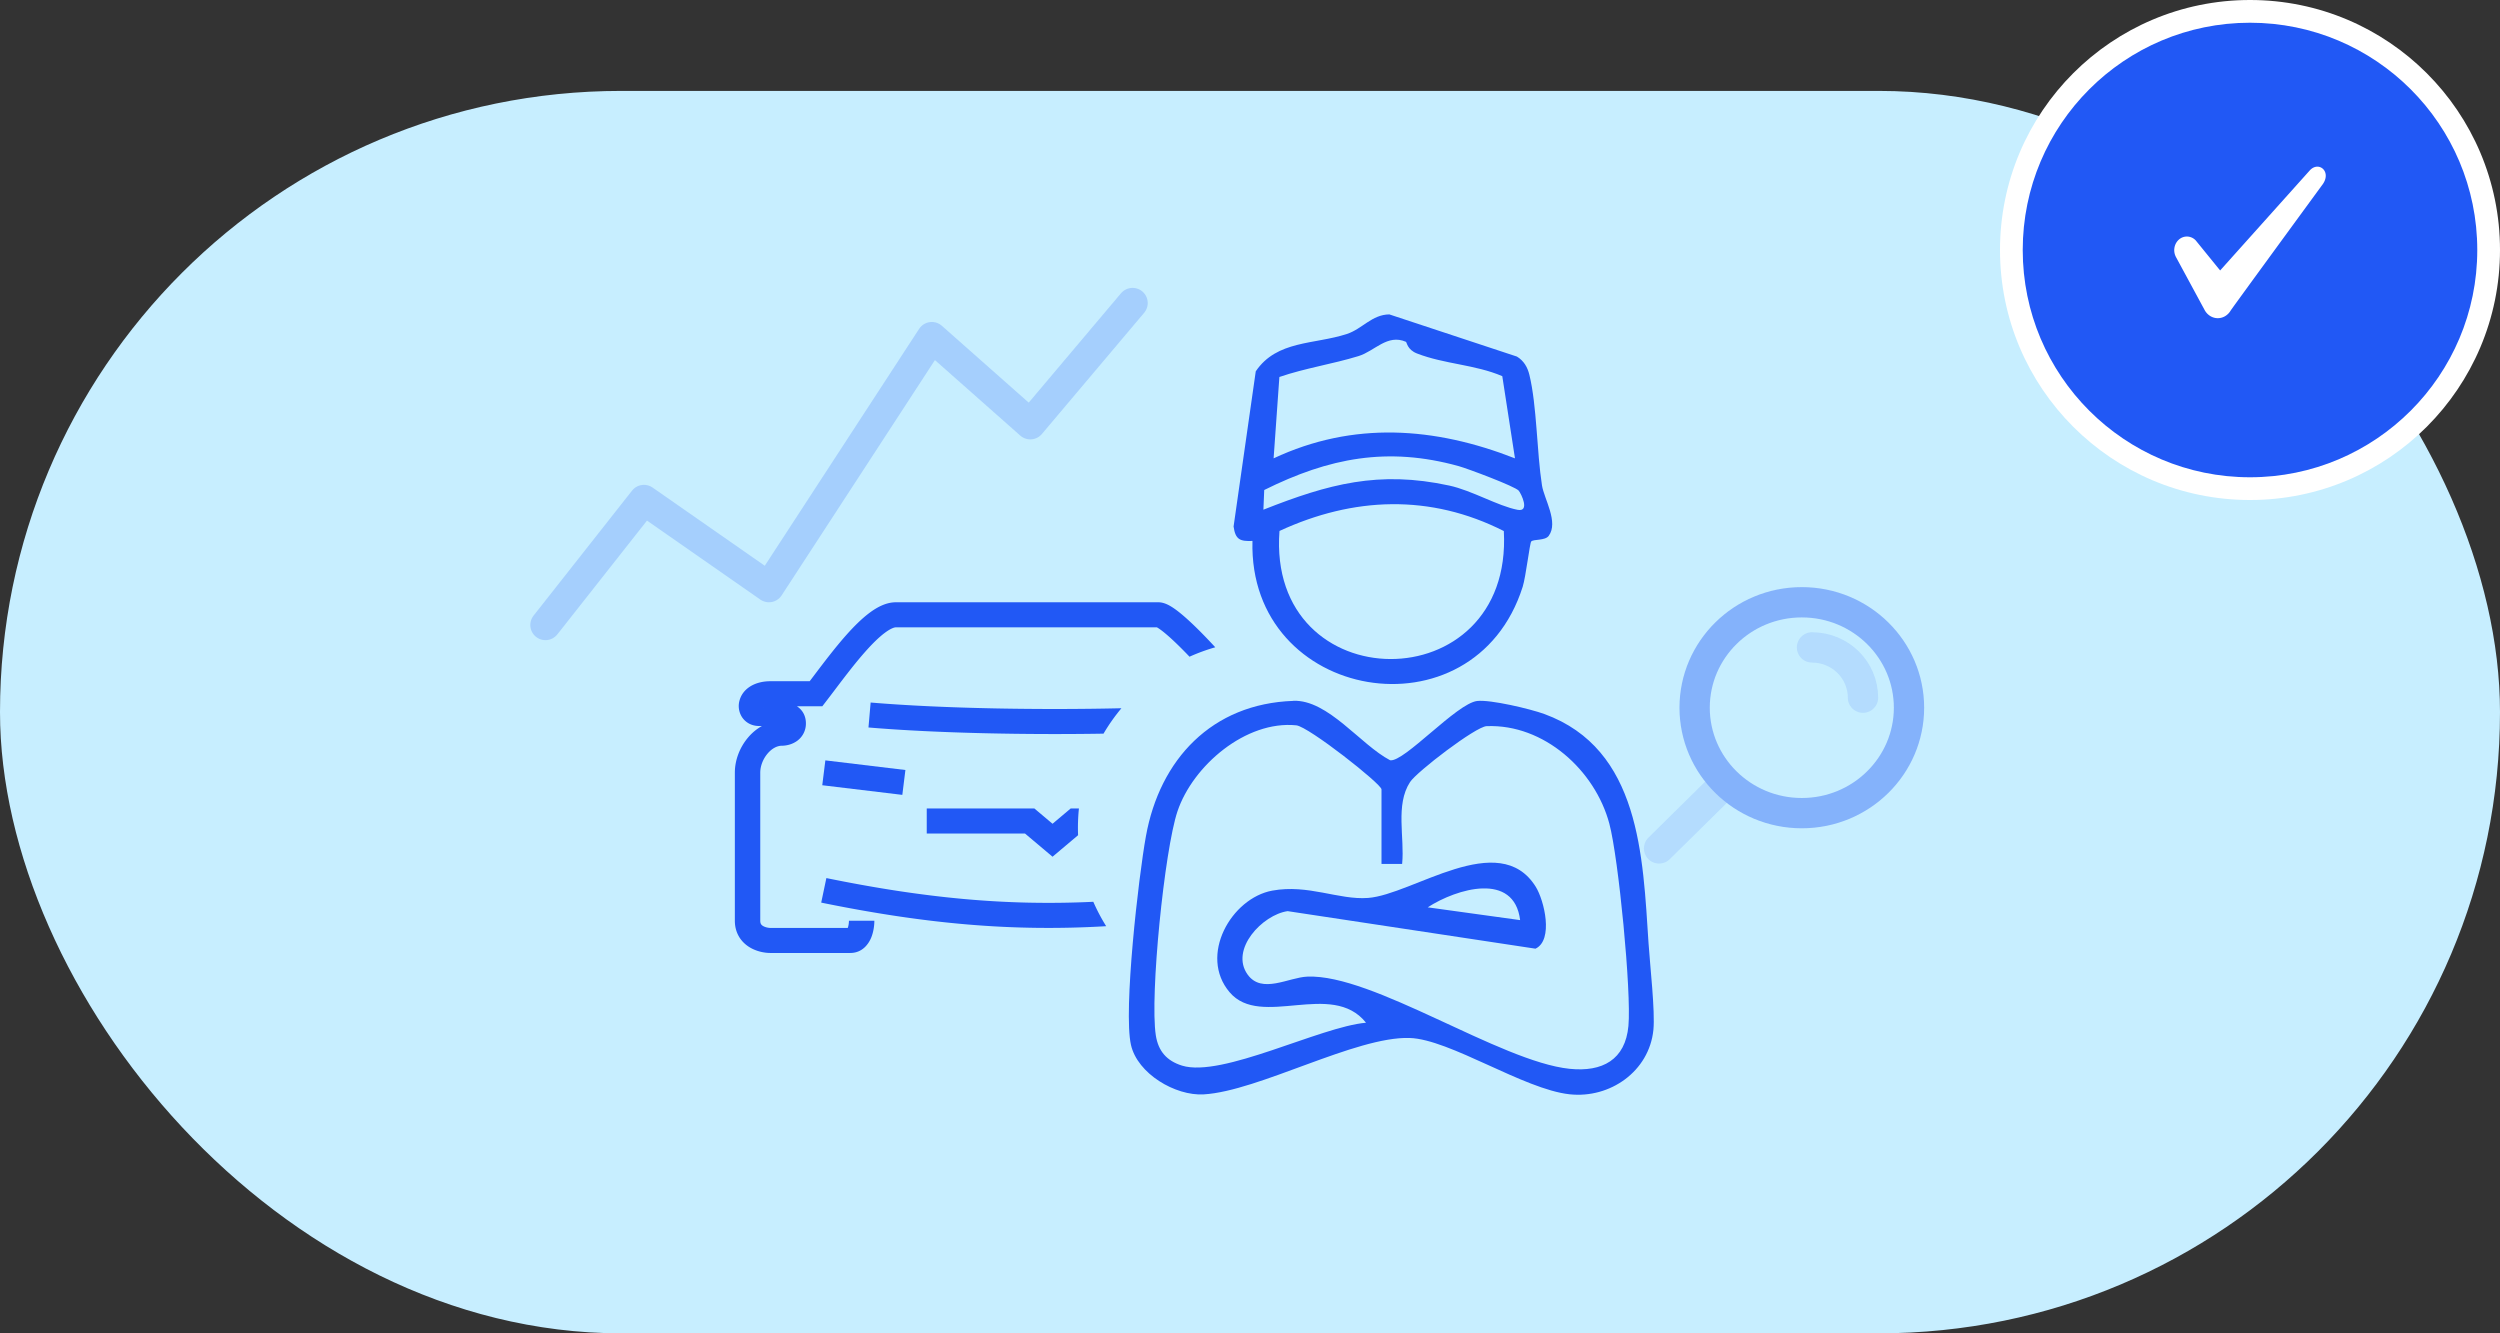 <svg width="330" height="176" fill="none" xmlns="http://www.w3.org/2000/svg"><rect width="100%" height="100%" fill="#333333" stroke="none"/><rect y="12" width="330" height="164" rx="82" fill="#C7EEFF"/><circle cx="297" cy="33" r="33" fill="#fff"/><circle cx="297" cy="33" r="30" fill="#2158F5"/><path d="m304.889 22.496-11.831 13.205-3.217-3.96a1.617 1.617 0 0 0-1.077-.517 1.586 1.586 0 0 0-1.124.38c-.319.27-.537.656-.612 1.086a1.93 1.93 0 0 0 .206 1.253l3.81 7.042c.181.31.433.567.731.744.298.178.632.271.973.271a1.9 1.9 0 0 0 .973-.27c.298-.178.549-.434.731-.745.601-.88 12.031-16.506 12.031-16.506 1.413-1.764-.391-3.303-1.594-1.983Z" fill="#fff"/><path d="M170.716 92.503c4.616-.15 8.837 5.785 12.785 7.854 1.852.272 8.782-7.5 11.478-7.827 1.743-.204 6.985 1.035 8.864 1.716 12.676 4.628 13.002 18.797 13.765 30.272.19 2.886.885 9.011.64 11.434-.559 5.472-5.732 9.079-11.07 8.494-6.031-.654-15.821-7.269-21.103-7.432-7.108-.232-19.947 7.023-27.19 7.445-3.745.218-8.741-2.736-9.599-6.533-1.021-4.56 1.007-22.201 1.974-27.537 1.825-10.141 8.7-17.505 19.456-17.872v-.014Zm11.642 21.507v-9.814c0-.708-9.626-8.29-11.247-8.453-6.658-.667-13.656 5.322-15.685 11.352-1.715 5.091-3.662 24.379-2.859 29.565.327 2.109 1.457 3.375 3.458 4.001 5.283 1.634 18.218-5.131 24.29-5.662-4.52-5.662-13.874.83-17.999-4.015-4.126-4.846.218-12.428 5.623-13.422 4.752-.871 8.755 1.253 12.635.967 5.868-.422 17.305-9.229 22.139-1.484 1.13 1.81 2.382 7.037-.028 8.181l-32.717-4.955c-3.323.477-7.652 5.05-5.283 8.371 1.879 2.614 5.419.368 7.883.273 8.646-.368 25.406 11.202 34.61 12.168 4.344.45 7.366-1.197 7.775-5.662.408-4.465-1.307-22.16-2.519-26.693-1.879-7.051-8.632-13.176-16.202-12.876-1.43.054-9.218 6.016-10.103 7.377-1.974 3.022-.694 7.337-1.048 10.808h-2.71l-.013-.027Zm18.299 7.445c-.79-6.411-8.347-4.178-12.2-1.688l12.2 1.688Z" fill="#2158F5"/><path d="M202.127 71.46c-.204.23-.708 4.641-1.13 5.989-6.44 20.308-36.244 15.218-35.672-6.044-1.648.068-2.247-.177-2.492-1.906l2.927-20.485c2.778-4.111 7.734-3.526 12.023-4.928 2.042-.667 3.295-2.559 5.609-2.586l16.843 5.567c.912.558 1.402 1.402 1.647 2.423.994 4.084.967 10.127 1.661 14.592.286 1.783 2.219 4.846.885 6.656-.49.653-2.001.408-2.301.735v-.014Zm-16.543-26.34c-2.45-1.075-4.125 1.226-6.249 1.88-3.445 1.06-7.053 1.592-10.457 2.762l-.762 10.74c10.511-4.928 21.253-4.152 31.86 0l-1.675-10.849c-3.594-1.538-7.611-1.578-11.26-2.994-1.293-.504-1.334-1.484-1.457-1.538Zm14.882 19.643c-.477-.559-6.712-2.9-7.938-3.24-9.34-2.586-17.087-1.103-25.651 3.158l-.109 2.6c8.605-3.403 15.236-5.2 24.535-3.186 3.009.654 6.413 2.696 9.013 3.2 1.675.326.49-2.124.15-2.532Zm-1.961 5.335c-9.721-4.927-19.864-4.519-29.613-.013-1.702 22.432 30.866 22.65 29.613.013Z" fill="#2158F5"/><path fill-rule="evenodd" clip-rule="evenodd" d="M109.049 92.574c.38-.492.775-1.014 1.182-1.552 1.259-1.663 2.632-3.478 4.016-5.034.91-1.024 1.767-1.866 2.532-2.441.813-.61 1.29-.74 1.478-.74h34.448c.025.013.057.03.094.052.213.126.51.337.89.647.754.615 1.693 1.501 2.709 2.54.204.208.41.422.617.64a25.224 25.224 0 0 1 3.4-1.245 77.105 77.105 0 0 0-1.602-1.69c-1.055-1.079-2.093-2.065-2.986-2.793-.444-.362-.887-.69-1.305-.936-.342-.202-.943-.522-1.623-.522h-34.642c-1.318 0-2.536.684-3.511 1.417-1.023.769-2.05 1.798-3.022 2.891-1.48 1.665-2.972 3.636-4.244 5.318l-.602.795h-5.189c-1.982 0-3.6.911-4.06 2.502a2.698 2.698 0 0 0 .334 2.264c.49.727 1.309 1.145 2.22 1.145h.391a6.708 6.708 0 0 0-1.828 1.52C97.688 98.6 97 100.27 97 101.994v19.539c0 1.678.858 2.827 1.91 3.482.963.599 2.049.777 2.779.777h10.544c1.629 0 2.436-1.233 2.756-2.003.335-.805.427-1.688.427-2.256h-3.355c0 .13-.012.313-.044.508a2.424 2.424 0 0 1-.112.444h-10.216c-.274 0-.694-.083-.986-.266a.715.715 0 0 1-.251-.238c-.041-.07-.098-.2-.098-.448v-19.539c0-.88.366-1.814.966-2.521.605-.714 1.299-1.036 1.876-1.036.478 0 1.188-.112 1.837-.516a2.807 2.807 0 0 0 1.346-2.44c0-.668-.209-1.372-.781-1.93a2.773 2.773 0 0 0-.406-.324h3.354l.503-.653Zm-8.245.862c-.001-.002.004-.01.019-.025-.01.019-.018.026-.019.025Z" fill="#2158F5"/><path d="M148.031 93.487c-10.294.245-23.396.064-33.106-.754l-.286 3.294c9.052.763 21.017.982 31.025.815a24.802 24.802 0 0 1 2.367-3.355Zm-5.613 13.229h-1.083l-2.4 2.022-2.4-2.022H122.33v3.307h12.967l3.638 3.065 3.372-2.841a24.93 24.93 0 0 1 .111-3.531Zm-33.878-3.064 10.567 1.271.407-3.282-10.567-1.271-.407 3.282Zm35.778 15.384c-11.553.55-22.346-.495-35.237-3.13l-.681 3.238c13.748 2.81 25.205 3.847 37.615 3.113a24.64 24.64 0 0 1-1.697-3.221Z" fill="#2158F5"/><g opacity=".4" stroke="#2158F5" stroke-width="4"><path opacity=".3" d="m219 111.988 8.074-7.959" stroke-linecap="round"/><path d="M223.691 93.417c0 7.659 6.307 13.918 14.149 13.918 7.841 0 14.148-6.259 14.148-13.918 0-7.659-6.307-13.917-14.148-13.917-7.842 0-14.149 6.258-14.149 13.917Z"/><path opacity=".3" d="M245.914 92.091c0-3.663-3.012-6.632-6.729-6.632" stroke-linecap="round"/></g><path opacity=".2" d="M72 82.5 85 66l16.5 11.5 21.5-33L136 56l13.5-16" stroke="#2158F5" stroke-width="4" stroke-linecap="round" stroke-linejoin="round"/></svg>